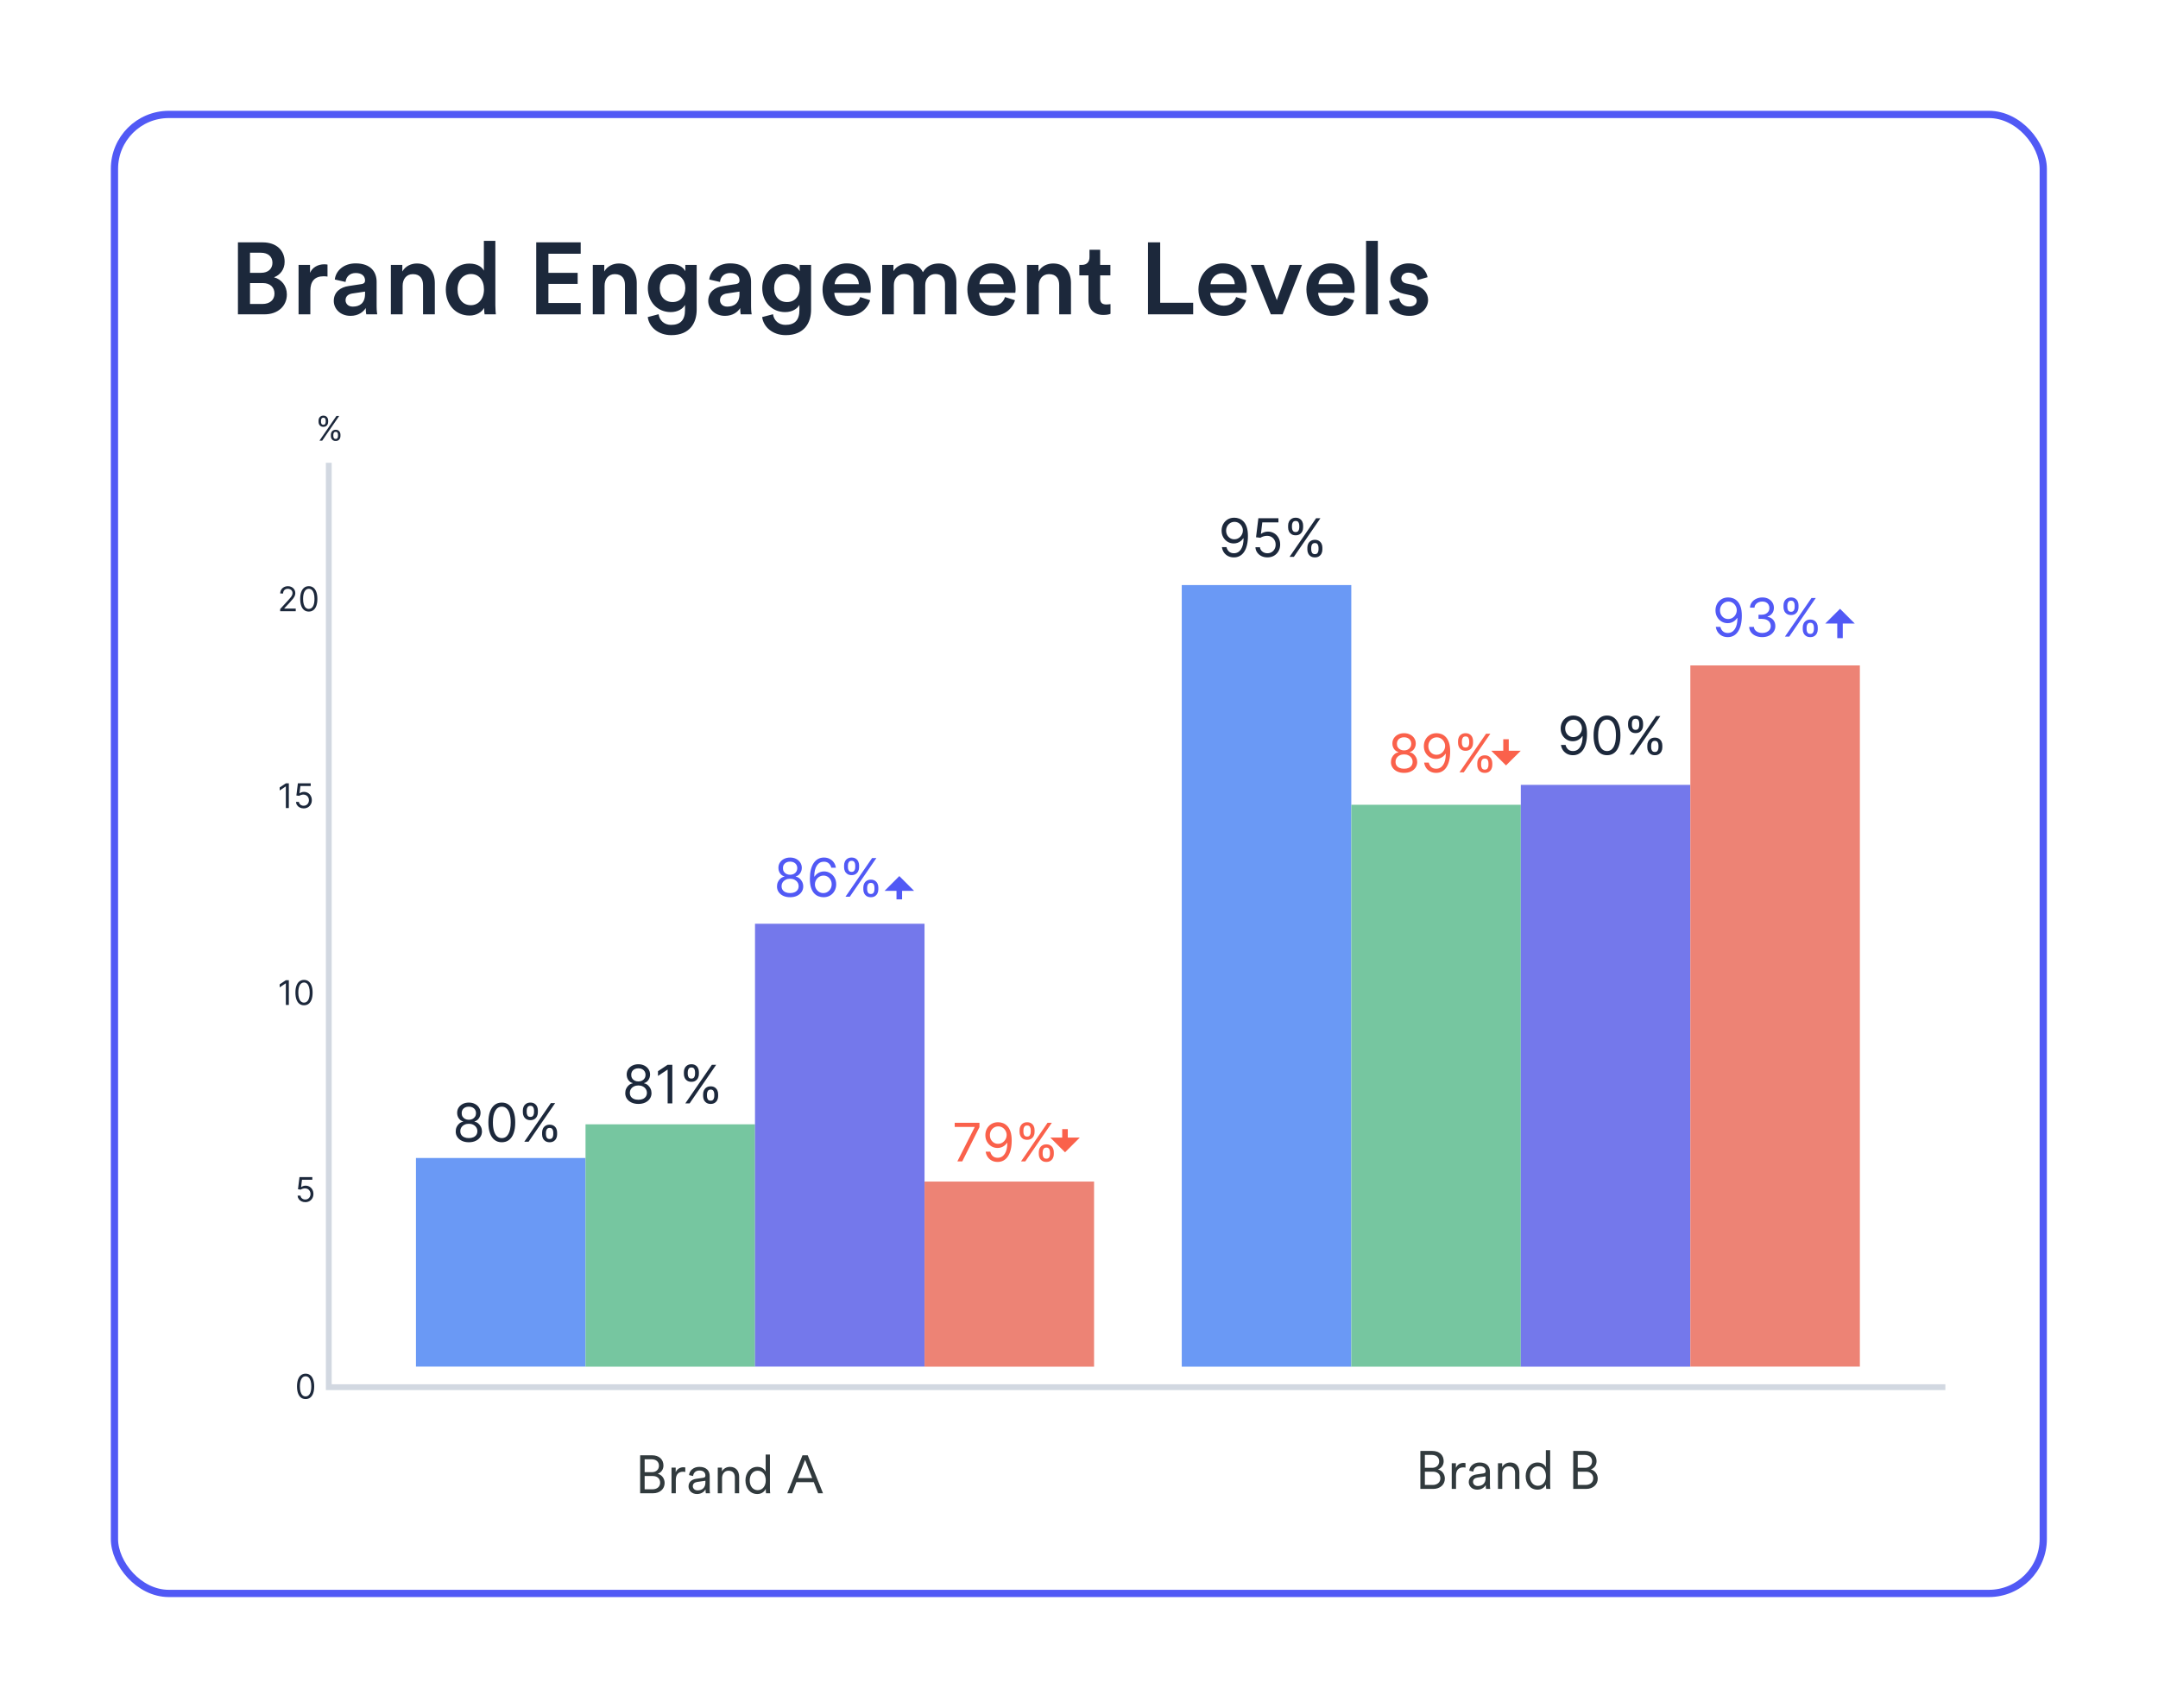<svg width="331" height="262" viewBox="0 0 331 262" fill="none" xmlns="http://www.w3.org/2000/svg">
<g filter="url(#filter0_d_11527_24146)">
<rect x="17" y="17" width="296.956" height="228" rx="8.898" fill="white"/>
<rect x="17.556" y="17.556" width="295.844" height="226.888" rx="8.341" stroke="#5159F5" stroke-width="1.112"/>
</g>
<path d="M36.495 37.181H40.294C42.412 37.181 43.658 38.427 43.658 40.155C43.658 41.323 42.973 42.195 42.023 42.537C43.191 42.849 44 43.861 44 45.169C44 46.944 42.63 48.221 40.575 48.221H36.495V37.181ZM38.348 41.852H40.045C41.135 41.852 41.789 41.229 41.789 40.311C41.789 39.377 41.135 38.769 39.999 38.769H38.348V41.852ZM38.348 46.633H40.248C41.369 46.633 42.101 46.025 42.101 45.044C42.101 44.094 41.462 43.425 40.31 43.425H38.348V46.633ZM50.233 40.591V42.428C50.03 42.397 49.828 42.382 49.641 42.382C48.239 42.382 47.601 43.191 47.601 44.608V48.221H45.795V40.638H47.554V41.852C47.913 41.027 48.753 40.544 49.75 40.544C49.968 40.544 50.155 40.575 50.233 40.591ZM51.197 46.165C51.197 44.811 52.194 44.063 53.486 43.877L55.432 43.581C55.868 43.518 55.993 43.3 55.993 43.036C55.993 42.397 55.557 41.883 54.56 41.883C53.611 41.883 53.081 42.491 53.003 43.254L51.353 42.88C51.493 41.572 52.676 40.404 54.545 40.404C56.88 40.404 57.768 41.728 57.768 43.238V47.006C57.768 47.691 57.846 48.143 57.861 48.221H56.18C56.164 48.174 56.102 47.863 56.102 47.255C55.744 47.831 54.996 48.454 53.766 48.454C52.178 48.454 51.197 47.364 51.197 46.165ZM54.109 47.037C55.121 47.037 55.993 46.555 55.993 45.075V44.733L54.016 45.029C53.455 45.122 53.003 45.434 53.003 46.056C53.003 46.57 53.393 47.037 54.109 47.037ZM61.758 43.845V48.221H59.952V40.638H61.711V41.65C62.209 40.778 63.112 40.42 63.953 40.42C65.806 40.42 66.694 41.759 66.694 43.425V48.221H64.887V43.736C64.887 42.802 64.467 42.055 63.33 42.055C62.303 42.055 61.758 42.849 61.758 43.845ZM70.186 44.406C70.186 45.854 70.995 46.819 72.225 46.819C73.409 46.819 74.234 45.838 74.234 44.39C74.234 42.942 73.424 42.039 72.241 42.039C71.058 42.039 70.186 42.958 70.186 44.406ZM75.978 36.947V46.835C75.978 47.52 76.04 48.096 76.056 48.221H74.327C74.296 48.049 74.25 47.551 74.25 47.24C73.891 47.878 73.097 48.408 72.023 48.408C69.843 48.408 68.379 46.695 68.379 44.406C68.379 42.226 69.859 40.435 71.992 40.435C73.315 40.435 73.985 41.043 74.218 41.525V36.947H75.978ZM89.069 48.221H82.249V37.181H89.069V38.925H84.118V41.852H88.602V43.55H84.118V46.477H89.069V48.221ZM92.732 43.845V48.221H90.926V40.638H92.685V41.65C93.183 40.778 94.087 40.42 94.927 40.42C96.78 40.42 97.668 41.759 97.668 43.425V48.221H95.862V43.736C95.862 42.802 95.441 42.055 94.305 42.055C93.277 42.055 92.732 42.849 92.732 43.845ZM99.354 48.641L101.02 48.205C101.144 49.139 101.876 49.84 102.919 49.84C104.352 49.84 105.068 49.108 105.068 47.567V46.773C104.741 47.364 103.978 47.878 102.873 47.878C100.848 47.878 99.369 46.321 99.369 44.188C99.369 42.164 100.786 40.498 102.873 40.498C104.056 40.498 104.788 40.98 105.115 41.603V40.638H106.859V47.504C106.859 49.529 105.815 51.413 102.966 51.413C100.957 51.413 99.556 50.167 99.354 48.641ZM103.168 46.337C104.321 46.337 105.115 45.496 105.115 44.188C105.115 42.895 104.29 42.055 103.168 42.055C102.016 42.055 101.191 42.895 101.191 44.188C101.191 45.511 101.985 46.337 103.168 46.337ZM108.63 46.165C108.63 44.811 109.626 44.063 110.918 43.877L112.865 43.581C113.301 43.518 113.425 43.3 113.425 43.036C113.425 42.397 112.989 41.883 111.993 41.883C111.043 41.883 110.514 42.491 110.436 43.254L108.785 42.88C108.925 41.572 110.109 40.404 111.977 40.404C114.313 40.404 115.2 41.728 115.2 43.238V47.006C115.2 47.691 115.278 48.143 115.294 48.221H113.612C113.597 48.174 113.534 47.863 113.534 47.255C113.176 47.831 112.429 48.454 111.199 48.454C109.61 48.454 108.63 47.364 108.63 46.165ZM111.541 47.037C112.553 47.037 113.425 46.555 113.425 45.075V44.733L111.448 45.029C110.887 45.122 110.436 45.434 110.436 46.056C110.436 46.57 110.825 47.037 111.541 47.037ZM116.901 48.641L118.567 48.205C118.692 49.139 119.424 49.84 120.467 49.84C121.899 49.84 122.616 49.108 122.616 47.567V46.773C122.289 47.364 121.526 47.878 120.42 47.878C118.396 47.878 116.917 46.321 116.917 44.188C116.917 42.164 118.334 40.498 120.42 40.498C121.603 40.498 122.335 40.98 122.662 41.603V40.638H124.406V47.504C124.406 49.529 123.363 51.413 120.514 51.413C118.505 51.413 117.104 50.167 116.901 48.641ZM120.716 46.337C121.868 46.337 122.662 45.496 122.662 44.188C122.662 42.895 121.837 42.055 120.716 42.055C119.564 42.055 118.738 42.895 118.738 44.188C118.738 45.511 119.533 46.337 120.716 46.337ZM128.014 43.596H131.736C131.705 42.709 131.113 41.915 129.867 41.915C128.731 41.915 128.077 42.786 128.014 43.596ZM131.938 45.574L133.464 46.056C133.059 47.38 131.86 48.454 130.039 48.454C127.983 48.454 126.161 46.959 126.161 44.39C126.161 41.992 127.936 40.404 129.852 40.404C132.187 40.404 133.558 41.946 133.558 44.344C133.558 44.639 133.526 44.889 133.511 44.92H127.968C128.014 46.072 128.917 46.897 130.039 46.897C131.128 46.897 131.689 46.321 131.938 45.574ZM137.102 48.221H135.311V40.638H137.04V41.603C137.476 40.825 138.426 40.42 139.282 40.42C140.278 40.42 141.15 40.871 141.555 41.759C142.147 40.762 143.034 40.42 144.015 40.42C145.386 40.42 146.694 41.292 146.694 43.3V48.221H144.95V43.596C144.95 42.709 144.498 42.039 143.486 42.039C142.536 42.039 141.913 42.786 141.913 43.721V48.221H140.138V43.596C140.138 42.724 139.702 42.039 138.675 42.039C137.709 42.039 137.102 42.755 137.102 43.721V48.221ZM150.23 43.596H153.951C153.92 42.709 153.329 41.915 152.083 41.915C150.946 41.915 150.292 42.786 150.23 43.596ZM154.154 45.574L155.68 46.056C155.275 47.38 154.076 48.454 152.254 48.454C150.199 48.454 148.377 46.959 148.377 44.39C148.377 41.992 150.152 40.404 152.067 40.404C154.403 40.404 155.773 41.946 155.773 44.344C155.773 44.639 155.742 44.889 155.726 44.92H150.183C150.23 46.072 151.133 46.897 152.254 46.897C153.344 46.897 153.905 46.321 154.154 45.574ZM159.333 43.845V48.221H157.527V40.638H159.287V41.65C159.785 40.778 160.688 40.42 161.529 40.42C163.382 40.42 164.269 41.759 164.269 43.425V48.221H162.463V43.736C162.463 42.802 162.043 42.055 160.906 42.055C159.878 42.055 159.333 42.849 159.333 43.845ZM168.744 38.318V40.638H170.317V42.242H168.744V45.761C168.744 46.43 169.04 46.71 169.709 46.71C169.958 46.71 170.254 46.664 170.332 46.648V48.143C170.223 48.19 169.881 48.314 169.227 48.314C167.825 48.314 166.953 47.473 166.953 46.056V42.242H165.552V40.638H165.941C166.751 40.638 167.109 40.124 167.109 39.454V38.318H168.744ZM183.013 48.221H176.084V37.181H177.953V46.446H183.013V48.221ZM185.675 43.596H189.396C189.365 42.709 188.773 41.915 187.528 41.915C186.391 41.915 185.737 42.786 185.675 43.596ZM189.599 45.574L191.124 46.056C190.72 47.38 189.521 48.454 187.699 48.454C185.644 48.454 183.822 46.959 183.822 44.39C183.822 41.992 185.597 40.404 187.512 40.404C189.848 40.404 191.218 41.946 191.218 44.344C191.218 44.639 191.187 44.889 191.171 44.92H185.628C185.675 46.072 186.578 46.897 187.699 46.897C188.789 46.897 189.349 46.321 189.599 45.574ZM199.705 40.638L196.731 48.221H194.924L191.841 40.638H193.834L195.843 46.056L197.805 40.638H199.705ZM202.234 43.596H205.955C205.924 42.709 205.332 41.915 204.087 41.915C202.95 41.915 202.296 42.786 202.234 43.596ZM206.158 45.574L207.684 46.056C207.279 47.38 206.08 48.454 204.258 48.454C202.203 48.454 200.381 46.959 200.381 44.39C200.381 41.992 202.156 40.404 204.071 40.404C206.407 40.404 207.777 41.946 207.777 44.344C207.777 44.639 207.746 44.889 207.73 44.92H202.187C202.234 46.072 203.137 46.897 204.258 46.897C205.348 46.897 205.909 46.321 206.158 45.574ZM211.337 48.221H209.531V36.947H211.337V48.221ZM213.046 46.165L214.619 45.729C214.681 46.414 215.195 47.022 216.16 47.022C216.908 47.022 217.297 46.617 217.297 46.15C217.297 45.745 217.017 45.434 216.41 45.309L215.288 45.06C213.949 44.764 213.249 43.892 213.249 42.849C213.249 41.525 214.463 40.404 216.036 40.404C218.153 40.404 218.839 41.774 218.963 42.522L217.437 42.958C217.375 42.522 217.048 41.821 216.036 41.821C215.397 41.821 214.946 42.226 214.946 42.693C214.946 43.098 215.242 43.394 215.709 43.487L216.861 43.721C218.294 44.032 219.041 44.904 219.041 46.025C219.041 47.178 218.107 48.454 216.176 48.454C213.98 48.454 213.14 47.022 213.046 46.165Z" fill="#1C283B"/>
<path d="M89.803 177.644H63.801V209.645H89.803V177.644Z" fill="#6A99F5"/>
<path d="M115.811 172.479H89.809V209.657H115.811V172.479Z" fill="#76C6A0"/>
<path d="M141.807 141.71H115.805V209.645H141.807V141.71Z" fill="#7478EB"/>
<path d="M167.811 181.26H141.809V209.657H167.811V181.26Z" fill="#ED8375"/>
<path d="M207.264 89.753H181.262V209.657H207.264V89.753Z" fill="#6A99F5"/>
<path d="M233.268 123.457H207.266V209.657H233.268V123.457Z" fill="#76C6A0"/>
<path d="M259.268 120.404H233.266V209.657H259.268V120.404Z" fill="#7478EB"/>
<path d="M285.272 102.079H259.27V209.645H285.272V102.079Z" fill="#ED8375"/>
<path d="M71.914 175.23C71.516 175.23 71.165 175.16 70.861 175.019C70.558 174.876 70.321 174.68 70.152 174.431C69.982 174.181 69.898 173.895 69.9 173.575C69.898 173.324 69.947 173.093 70.047 172.881C70.148 172.667 70.285 172.488 70.458 172.346C70.634 172.201 70.83 172.109 71.046 172.071V172.036C70.762 171.963 70.536 171.804 70.369 171.559C70.201 171.312 70.118 171.031 70.12 170.717C70.118 170.416 70.194 170.147 70.348 169.91C70.503 169.672 70.715 169.485 70.985 169.348C71.257 169.211 71.566 169.143 71.914 169.143C72.257 169.143 72.564 169.211 72.834 169.348C73.104 169.485 73.316 169.672 73.47 169.91C73.626 170.147 73.705 170.416 73.707 170.717C73.705 171.031 73.62 171.312 73.45 171.559C73.282 171.804 73.059 171.963 72.781 172.036V172.071C72.996 172.109 73.188 172.201 73.36 172.346C73.532 172.488 73.669 172.667 73.771 172.881C73.873 173.093 73.925 173.324 73.927 173.575C73.925 173.895 73.838 174.181 73.667 174.431C73.497 174.68 73.261 174.876 72.958 175.019C72.657 175.16 72.309 175.23 71.914 175.23ZM71.914 174.593C72.182 174.593 72.413 174.55 72.608 174.463C72.803 174.376 72.953 174.254 73.059 174.096C73.165 173.938 73.219 173.753 73.221 173.54C73.219 173.317 73.161 173.119 73.048 172.947C72.934 172.776 72.779 172.641 72.582 172.542C72.387 172.444 72.164 172.395 71.914 172.395C71.661 172.395 71.435 172.444 71.237 172.542C71.04 172.641 70.885 172.776 70.771 172.947C70.659 173.119 70.604 173.317 70.606 173.54C70.604 173.753 70.655 173.938 70.759 174.096C70.865 174.254 71.017 174.376 71.213 174.463C71.41 174.55 71.644 174.593 71.914 174.593ZM71.914 171.781C72.126 171.781 72.314 171.739 72.478 171.654C72.644 171.569 72.774 171.451 72.868 171.298C72.963 171.146 73.011 170.967 73.013 170.763C73.011 170.562 72.964 170.388 72.871 170.239C72.779 170.089 72.65 169.973 72.486 169.892C72.322 169.809 72.132 169.768 71.914 169.768C71.692 169.768 71.498 169.809 71.332 169.892C71.166 169.973 71.038 170.089 70.947 170.239C70.857 170.388 70.812 170.562 70.814 170.763C70.812 170.967 70.858 171.146 70.95 171.298C71.045 171.451 71.175 171.569 71.341 171.654C71.507 171.739 71.698 171.781 71.914 171.781ZM76.969 175.23C76.533 175.23 76.161 175.111 75.855 174.874C75.548 174.635 75.314 174.289 75.152 173.835C74.99 173.38 74.909 172.831 74.909 172.186C74.909 171.546 74.99 170.999 75.152 170.546C75.316 170.091 75.551 169.744 75.858 169.504C76.166 169.263 76.537 169.143 76.969 169.143C77.401 169.143 77.77 169.263 78.077 169.504C78.385 169.744 78.621 170.091 78.782 170.546C78.946 170.999 79.028 171.546 79.028 172.186C79.028 172.831 78.947 173.38 78.785 173.835C78.623 174.289 78.389 174.635 78.082 174.874C77.776 175.111 77.404 175.23 76.969 175.23ZM76.969 174.593C77.401 174.593 77.736 174.385 77.975 173.969C78.215 173.552 78.334 172.958 78.334 172.186C78.334 171.673 78.279 171.236 78.169 170.876C78.061 170.515 77.905 170.24 77.701 170.051C77.498 169.862 77.254 169.768 76.969 169.768C76.54 169.768 76.206 169.979 75.965 170.401C75.724 170.822 75.603 171.417 75.603 172.186C75.603 172.699 75.657 173.135 75.765 173.494C75.873 173.853 76.028 174.126 76.231 174.313C76.435 174.5 76.681 174.593 76.969 174.593ZM83.148 174.038V173.726C83.148 173.51 83.192 173.312 83.281 173.132C83.372 172.951 83.503 172.806 83.675 172.698C83.848 172.589 84.058 172.534 84.305 172.534C84.556 172.534 84.766 172.589 84.936 172.698C85.106 172.806 85.234 172.951 85.321 173.132C85.408 173.312 85.451 173.51 85.451 173.726V174.038C85.451 174.254 85.407 174.453 85.318 174.634C85.231 174.813 85.102 174.958 84.93 175.068C84.761 175.176 84.552 175.23 84.305 175.23C84.055 175.23 83.844 175.176 83.672 175.068C83.5 174.958 83.37 174.813 83.281 174.634C83.192 174.453 83.148 174.254 83.148 174.038ZM83.738 173.726V174.038C83.738 174.217 83.781 174.378 83.866 174.521C83.951 174.662 84.097 174.732 84.305 174.732C84.508 174.732 84.651 174.662 84.734 174.521C84.819 174.378 84.861 174.217 84.861 174.038V173.726C84.861 173.546 84.82 173.386 84.739 173.245C84.658 173.103 84.514 173.031 84.305 173.031C84.103 173.031 83.957 173.103 83.869 173.245C83.782 173.386 83.738 173.546 83.738 173.726ZM80.197 170.647V170.335C80.197 170.119 80.242 169.921 80.33 169.742C80.421 169.56 80.552 169.416 80.724 169.308C80.897 169.198 81.108 169.143 81.355 169.143C81.605 169.143 81.815 169.198 81.985 169.308C82.155 169.416 82.283 169.56 82.37 169.742C82.457 169.921 82.5 170.119 82.5 170.335V170.647C82.5 170.863 82.456 171.062 82.367 171.243C82.28 171.423 82.151 171.567 81.979 171.677C81.81 171.785 81.601 171.839 81.355 171.839C81.104 171.839 80.892 171.785 80.721 171.677C80.549 171.567 80.419 171.423 80.33 171.243C80.242 171.062 80.197 170.863 80.197 170.647ZM80.787 170.335V170.647C80.787 170.827 80.83 170.988 80.915 171.13C81 171.271 81.146 171.342 81.355 171.342C81.557 171.342 81.7 171.271 81.783 171.13C81.868 170.988 81.91 170.827 81.91 170.647V170.335C81.91 170.155 81.869 169.995 81.788 169.855C81.707 169.712 81.563 169.64 81.355 169.64C81.152 169.64 81.006 169.712 80.918 169.855C80.831 169.995 80.787 170.155 80.787 170.335ZM80.417 175.149L84.491 169.224H85.15L81.077 175.149H80.417Z" fill="#1C283B"/>
<path d="M189.351 79.421C189.594 79.423 189.837 79.469 190.08 79.56C190.323 79.651 190.545 79.801 190.746 80.011C190.946 80.22 191.107 80.504 191.229 80.865C191.35 81.225 191.411 81.678 191.411 82.222C191.411 82.748 191.361 83.216 191.261 83.625C191.162 84.032 191.02 84.375 190.832 84.655C190.647 84.934 190.422 85.147 190.155 85.291C189.891 85.436 189.592 85.508 189.259 85.508C188.927 85.508 188.631 85.443 188.37 85.311C188.112 85.178 187.9 84.994 187.734 84.759C187.57 84.522 187.465 84.247 187.419 83.934H188.125C188.188 84.206 188.315 84.431 188.504 84.609C188.694 84.784 188.946 84.872 189.259 84.872C189.716 84.872 190.076 84.672 190.341 84.273C190.607 83.874 190.74 83.309 190.74 82.58H190.694C190.586 82.742 190.457 82.882 190.309 83C190.16 83.118 189.995 83.208 189.814 83.272C189.633 83.335 189.44 83.367 189.235 83.367C188.896 83.367 188.585 83.284 188.301 83.116C188.019 82.946 187.794 82.713 187.624 82.418C187.456 82.121 187.372 81.782 187.372 81.4C187.372 81.037 187.453 80.706 187.615 80.405C187.779 80.102 188.009 79.861 188.304 79.681C188.601 79.502 188.95 79.415 189.351 79.421ZM189.351 80.058C189.108 80.058 188.889 80.118 188.694 80.24C188.502 80.359 188.348 80.522 188.234 80.726C188.123 80.928 188.067 81.153 188.067 81.4C188.067 81.647 188.121 81.872 188.229 82.074C188.339 82.275 188.488 82.435 188.677 82.554C188.868 82.672 189.085 82.731 189.328 82.731C189.511 82.731 189.682 82.695 189.84 82.624C189.998 82.55 190.136 82.451 190.254 82.326C190.373 82.198 190.467 82.055 190.534 81.895C190.602 81.733 190.636 81.564 190.636 81.388C190.636 81.157 190.58 80.94 190.468 80.737C190.358 80.535 190.206 80.371 190.011 80.246C189.818 80.12 189.598 80.058 189.351 80.058ZM194.4 85.508C194.061 85.508 193.755 85.441 193.483 85.306C193.211 85.171 192.993 84.986 192.829 84.75C192.665 84.515 192.576 84.247 192.56 83.946H193.255C193.282 84.214 193.403 84.436 193.619 84.611C193.837 84.785 194.098 84.872 194.4 84.872C194.643 84.872 194.859 84.815 195.048 84.701C195.239 84.587 195.389 84.431 195.497 84.232C195.607 84.032 195.662 83.805 195.662 83.552C195.662 83.294 195.605 83.064 195.491 82.861C195.379 82.657 195.225 82.496 195.028 82.378C194.831 82.26 194.607 82.201 194.354 82.198C194.173 82.197 193.987 82.225 193.796 82.282C193.605 82.338 193.448 82.411 193.324 82.499L192.653 82.418L193.012 79.502H196.09V80.139H193.613L193.405 81.886H193.44C193.561 81.79 193.714 81.71 193.897 81.646C194.08 81.582 194.271 81.55 194.47 81.55C194.832 81.55 195.155 81.637 195.439 81.811C195.724 81.983 195.948 82.218 196.11 82.517C196.274 82.816 196.356 83.157 196.356 83.541C196.356 83.919 196.271 84.257 196.102 84.553C195.934 84.849 195.702 85.082 195.407 85.254C195.112 85.423 194.776 85.508 194.4 85.508ZM200.526 84.316V84.004C200.526 83.788 200.57 83.59 200.659 83.411C200.75 83.23 200.881 83.085 201.052 82.977C201.226 82.867 201.436 82.812 201.683 82.812C201.934 82.812 202.144 82.867 202.314 82.977C202.483 83.085 202.612 83.23 202.699 83.411C202.785 83.59 202.829 83.788 202.829 84.004V84.316C202.829 84.532 202.784 84.731 202.696 84.912C202.609 85.092 202.48 85.236 202.308 85.346C202.138 85.454 201.93 85.508 201.683 85.508C201.432 85.508 201.221 85.454 201.049 85.346C200.878 85.236 200.748 85.092 200.659 84.912C200.57 84.731 200.526 84.532 200.526 84.316ZM201.116 84.004V84.316C201.116 84.496 201.158 84.657 201.243 84.799C201.328 84.94 201.475 85.011 201.683 85.011C201.886 85.011 202.028 84.94 202.111 84.799C202.196 84.657 202.239 84.496 202.239 84.316V84.004C202.239 83.825 202.198 83.664 202.117 83.524C202.036 83.381 201.891 83.309 201.683 83.309C201.481 83.309 201.335 83.381 201.246 83.524C201.159 83.664 201.116 83.825 201.116 84.004ZM197.575 80.926V80.613C197.575 80.397 197.619 80.199 197.708 80.02C197.799 79.839 197.93 79.694 198.101 79.586C198.275 79.476 198.485 79.421 198.732 79.421C198.983 79.421 199.193 79.476 199.363 79.586C199.533 79.694 199.661 79.839 199.748 80.02C199.834 80.199 199.878 80.397 199.878 80.613V80.926C199.878 81.142 199.833 81.34 199.745 81.522C199.658 81.701 199.529 81.846 199.357 81.956C199.187 82.064 198.979 82.118 198.732 82.118C198.481 82.118 198.27 82.064 198.098 81.956C197.927 81.846 197.797 81.701 197.708 81.522C197.619 81.34 197.575 81.142 197.575 80.926ZM198.165 80.613V80.926C198.165 81.105 198.207 81.266 198.292 81.409C198.377 81.549 198.524 81.62 198.732 81.62C198.935 81.62 199.077 81.549 199.16 81.409C199.245 81.266 199.288 81.105 199.288 80.926V80.613C199.288 80.434 199.247 80.274 199.166 80.133C199.085 79.99 198.94 79.919 198.732 79.919C198.53 79.919 198.384 79.99 198.295 80.133C198.208 80.274 198.165 80.434 198.165 80.613ZM197.795 85.427L201.868 79.502H202.528L198.454 85.427H197.795Z" fill="#1C283B"/>
<path d="M265.105 91.653C265.348 91.655 265.591 91.701 265.834 91.792C266.077 91.883 266.299 92.033 266.5 92.243C266.7 92.452 266.861 92.736 266.983 93.097C267.104 93.457 267.165 93.91 267.165 94.454C267.165 94.98 267.115 95.448 267.015 95.857C266.916 96.264 266.773 96.607 266.586 96.887C266.401 97.166 266.176 97.379 265.909 97.523C265.645 97.668 265.346 97.74 265.013 97.74C264.681 97.74 264.385 97.675 264.124 97.543C263.866 97.41 263.654 97.226 263.488 96.991C263.324 96.754 263.219 96.479 263.173 96.166H263.878C263.942 96.438 264.068 96.663 264.257 96.84C264.448 97.016 264.7 97.104 265.013 97.104C265.47 97.104 265.83 96.904 266.095 96.505C266.361 96.106 266.494 95.541 266.494 94.812H266.448C266.339 94.974 266.211 95.114 266.063 95.232C265.914 95.35 265.749 95.44 265.568 95.504C265.387 95.567 265.194 95.599 264.989 95.599C264.65 95.599 264.338 95.515 264.055 95.348C263.773 95.178 263.548 94.945 263.378 94.65C263.21 94.353 263.126 94.014 263.126 93.632C263.126 93.269 263.207 92.938 263.369 92.637C263.533 92.334 263.763 92.093 264.058 91.913C264.355 91.734 264.704 91.647 265.105 91.653ZM265.105 92.29C264.862 92.29 264.643 92.35 264.448 92.472C264.256 92.591 264.102 92.753 263.988 92.958C263.877 93.16 263.821 93.385 263.821 93.632C263.821 93.879 263.875 94.104 263.983 94.306C264.093 94.507 264.242 94.667 264.431 94.786C264.622 94.904 264.839 94.963 265.082 94.963C265.265 94.963 265.436 94.927 265.594 94.856C265.752 94.782 265.89 94.683 266.008 94.558C266.127 94.43 266.221 94.287 266.288 94.127C266.356 93.965 266.39 93.796 266.39 93.62C266.39 93.389 266.334 93.172 266.222 92.969C266.112 92.767 265.96 92.603 265.765 92.478C265.572 92.352 265.352 92.29 265.105 92.29ZM270.305 97.74C269.923 97.74 269.582 97.675 269.283 97.543C268.986 97.412 268.75 97.23 268.575 96.997C268.401 96.761 268.307 96.488 268.291 96.178H269.02C269.036 96.369 269.101 96.534 269.217 96.673C269.333 96.81 269.484 96.916 269.671 96.991C269.858 97.066 270.066 97.104 270.293 97.104C270.548 97.104 270.773 97.059 270.97 96.971C271.167 96.882 271.321 96.758 271.433 96.6C271.545 96.442 271.601 96.259 271.601 96.051C271.601 95.833 271.547 95.641 271.439 95.475C271.331 95.307 271.173 95.176 270.964 95.081C270.756 94.987 270.501 94.94 270.201 94.94H269.726V94.303H270.201C270.436 94.303 270.642 94.261 270.82 94.176C270.999 94.091 271.139 93.971 271.239 93.817C271.341 93.663 271.393 93.481 271.393 93.273C271.393 93.073 271.348 92.898 271.259 92.75C271.171 92.601 271.045 92.485 270.883 92.402C270.723 92.32 270.534 92.278 270.316 92.278C270.112 92.278 269.919 92.316 269.738 92.391C269.558 92.464 269.412 92.571 269.298 92.712C269.184 92.851 269.122 93.019 269.113 93.215H268.418C268.43 92.905 268.524 92.633 268.699 92.4C268.875 92.164 269.104 91.981 269.388 91.85C269.673 91.719 269.986 91.653 270.328 91.653C270.694 91.653 271.009 91.727 271.271 91.876C271.533 92.022 271.735 92.216 271.876 92.457C272.016 92.698 272.087 92.959 272.087 93.239C272.087 93.572 271.999 93.857 271.824 94.092C271.65 94.327 271.414 94.49 271.115 94.581V94.627C271.489 94.689 271.781 94.848 271.991 95.105C272.202 95.359 272.307 95.674 272.307 96.051C272.307 96.373 272.219 96.662 272.043 96.918C271.87 97.173 271.633 97.374 271.332 97.52C271.031 97.667 270.689 97.74 270.305 97.74ZM276.51 96.548V96.236C276.51 96.02 276.555 95.822 276.644 95.643C276.734 95.461 276.865 95.317 277.037 95.209C277.211 95.099 277.421 95.044 277.668 95.044C277.918 95.044 278.129 95.099 278.298 95.209C278.468 95.317 278.596 95.461 278.683 95.643C278.77 95.822 278.813 96.02 278.813 96.236V96.548C278.813 96.764 278.769 96.963 278.68 97.144C278.593 97.324 278.464 97.468 278.293 97.578C278.123 97.686 277.915 97.74 277.668 97.74C277.417 97.74 277.206 97.686 277.034 97.578C276.862 97.468 276.732 97.324 276.644 97.144C276.555 96.963 276.51 96.764 276.51 96.548ZM277.101 96.236V96.548C277.101 96.728 277.143 96.889 277.228 97.031C277.313 97.172 277.459 97.243 277.668 97.243C277.87 97.243 278.013 97.172 278.096 97.031C278.181 96.889 278.223 96.728 278.223 96.548V96.236C278.223 96.056 278.183 95.896 278.102 95.755C278.021 95.613 277.876 95.541 277.668 95.541C277.465 95.541 277.32 95.613 277.231 95.755C277.144 95.896 277.101 96.056 277.101 96.236ZM273.559 93.157V92.845C273.559 92.629 273.604 92.431 273.693 92.252C273.783 92.071 273.914 91.926 274.086 91.818C274.26 91.708 274.47 91.653 274.717 91.653C274.967 91.653 275.178 91.708 275.347 91.818C275.517 91.926 275.645 92.071 275.732 92.252C275.819 92.431 275.862 92.629 275.862 92.845V93.157C275.862 93.374 275.818 93.572 275.729 93.754C275.643 93.933 275.513 94.078 275.342 94.188C275.172 94.296 274.964 94.35 274.717 94.35C274.466 94.35 274.255 94.296 274.083 94.188C273.911 94.078 273.781 93.933 273.693 93.754C273.604 93.572 273.559 93.374 273.559 93.157ZM274.15 92.845V93.157C274.15 93.337 274.192 93.498 274.277 93.641C274.362 93.781 274.508 93.852 274.717 93.852C274.919 93.852 275.062 93.781 275.145 93.641C275.23 93.498 275.272 93.337 275.272 93.157V92.845C275.272 92.666 275.232 92.506 275.151 92.365C275.07 92.222 274.925 92.151 274.717 92.151C274.514 92.151 274.369 92.222 274.28 92.365C274.193 92.506 274.15 92.666 274.15 92.845ZM273.779 97.659L277.853 91.734H278.512L274.439 97.659H273.779Z" fill="#5159F5"/>
<path d="M241.359 109.767C241.602 109.769 241.845 109.815 242.088 109.906C242.331 109.996 242.553 110.147 242.753 110.357C242.954 110.565 243.115 110.85 243.237 111.211C243.358 111.571 243.419 112.023 243.419 112.567C243.419 113.094 243.369 113.562 243.268 113.971C243.17 114.378 243.027 114.721 242.84 115C242.655 115.28 242.429 115.492 242.163 115.637C241.899 115.782 241.6 115.854 241.266 115.854C240.935 115.854 240.639 115.788 240.378 115.657C240.12 115.524 239.908 115.34 239.742 115.105C239.578 114.867 239.473 114.593 239.426 114.28H240.132C240.196 114.552 240.322 114.777 240.511 114.954C240.702 115.13 240.954 115.217 241.266 115.217C241.724 115.217 242.084 115.018 242.348 114.619C242.615 114.219 242.748 113.655 242.748 112.926H242.701C242.593 113.088 242.465 113.228 242.317 113.346C242.168 113.463 242.003 113.554 241.822 113.618C241.641 113.681 241.448 113.713 241.243 113.713C240.904 113.713 240.592 113.629 240.309 113.461C240.027 113.292 239.802 113.059 239.632 112.764C239.464 112.467 239.38 112.128 239.38 111.746C239.38 111.383 239.461 111.051 239.623 110.751C239.787 110.448 240.017 110.207 240.312 110.027C240.609 109.848 240.958 109.761 241.359 109.767ZM241.359 110.403C241.116 110.403 240.897 110.464 240.702 110.586C240.509 110.705 240.356 110.867 240.242 111.072C240.13 111.274 240.074 111.499 240.074 111.746C240.074 111.993 240.128 112.217 240.236 112.42C240.346 112.62 240.496 112.781 240.685 112.9C240.876 113.018 241.093 113.077 241.336 113.077C241.519 113.077 241.69 113.041 241.848 112.97C242.006 112.896 242.144 112.797 242.262 112.672C242.381 112.544 242.475 112.401 242.542 112.24C242.61 112.078 242.644 111.91 242.644 111.734C242.644 111.503 242.588 111.286 242.476 111.083C242.366 110.881 242.213 110.717 242.019 110.591C241.826 110.466 241.606 110.403 241.359 110.403ZM246.489 115.854C246.053 115.854 245.682 115.735 245.375 115.498C245.069 115.259 244.834 114.913 244.672 114.459C244.51 114.004 244.429 113.455 244.429 112.81C244.429 112.17 244.51 111.623 244.672 111.17C244.836 110.715 245.072 110.368 245.378 110.129C245.687 109.887 246.057 109.767 246.489 109.767C246.921 109.767 247.291 109.887 247.597 110.129C247.906 110.368 248.141 110.715 248.303 111.17C248.467 111.623 248.549 112.17 248.549 112.81C248.549 113.455 248.468 114.004 248.306 114.459C248.144 114.913 247.91 115.259 247.603 115.498C247.296 115.735 246.925 115.854 246.489 115.854ZM246.489 115.217C246.921 115.217 247.257 115.009 247.496 114.593C247.735 114.176 247.855 113.582 247.855 112.81C247.855 112.297 247.8 111.861 247.69 111.5C247.582 111.139 247.426 110.864 247.221 110.675C247.019 110.486 246.775 110.392 246.489 110.392C246.061 110.392 245.726 110.603 245.485 111.025C245.244 111.446 245.124 112.041 245.124 112.81C245.124 113.323 245.178 113.759 245.286 114.118C245.394 114.477 245.549 114.75 245.751 114.937C245.956 115.124 246.202 115.217 246.489 115.217ZM252.669 114.662V114.35C252.669 114.134 252.713 113.936 252.802 113.756C252.893 113.575 253.024 113.431 253.195 113.322C253.369 113.213 253.579 113.158 253.826 113.158C254.077 113.158 254.287 113.213 254.457 113.322C254.627 113.431 254.755 113.575 254.842 113.756C254.928 113.936 254.972 114.134 254.972 114.35V114.662C254.972 114.878 254.927 115.077 254.839 115.258C254.752 115.437 254.623 115.582 254.451 115.692C254.281 115.8 254.073 115.854 253.826 115.854C253.575 115.854 253.364 115.8 253.193 115.692C253.021 115.582 252.891 115.437 252.802 115.258C252.713 115.077 252.669 114.878 252.669 114.662ZM253.259 114.35V114.662C253.259 114.841 253.301 115.002 253.386 115.145C253.471 115.286 253.618 115.356 253.826 115.356C254.029 115.356 254.171 115.286 254.254 115.145C254.339 115.002 254.382 114.841 254.382 114.662V114.35C254.382 114.17 254.341 114.01 254.26 113.869C254.179 113.727 254.034 113.655 253.826 113.655C253.624 113.655 253.478 113.727 253.389 113.869C253.302 114.01 253.259 114.17 253.259 114.35ZM249.718 111.271V110.959C249.718 110.743 249.762 110.545 249.851 110.366C249.942 110.184 250.073 110.04 250.244 109.932C250.418 109.822 250.628 109.767 250.875 109.767C251.126 109.767 251.336 109.822 251.506 109.932C251.676 110.04 251.804 110.184 251.891 110.366C251.977 110.545 252.021 110.743 252.021 110.959V111.271C252.021 111.487 251.976 111.686 251.888 111.867C251.801 112.047 251.672 112.191 251.5 112.301C251.33 112.409 251.122 112.463 250.875 112.463C250.624 112.463 250.413 112.409 250.242 112.301C250.07 112.191 249.94 112.047 249.851 111.867C249.762 111.686 249.718 111.487 249.718 111.271ZM250.308 110.959V111.271C250.308 111.451 250.351 111.612 250.435 111.754C250.52 111.895 250.667 111.966 250.875 111.966C251.078 111.966 251.22 111.895 251.303 111.754C251.388 111.612 251.431 111.451 251.431 111.271V110.959C251.431 110.779 251.39 110.619 251.309 110.479C251.228 110.336 251.083 110.264 250.875 110.264C250.673 110.264 250.527 110.336 250.438 110.479C250.351 110.619 250.308 110.779 250.308 110.959ZM249.938 115.773L254.011 109.848H254.671L250.597 115.773H249.938Z" fill="#1C283B"/>
<path d="M215.363 118.565C214.965 118.565 214.614 118.495 214.31 118.354C214.007 118.211 213.771 118.016 213.601 117.767C213.431 117.516 213.347 117.231 213.349 116.911C213.347 116.66 213.396 116.428 213.497 116.216C213.597 116.002 213.734 115.824 213.908 115.681C214.083 115.536 214.279 115.445 214.495 115.406V115.371C214.211 115.298 213.986 115.139 213.818 114.894C213.65 114.647 213.567 114.367 213.569 114.052C213.567 113.751 213.643 113.482 213.798 113.245C213.952 113.008 214.164 112.821 214.434 112.684C214.706 112.547 215.016 112.478 215.363 112.478C215.706 112.478 216.013 112.547 216.283 112.684C216.553 112.821 216.765 113.008 216.919 113.245C217.075 113.482 217.155 113.751 217.156 114.052C217.155 114.367 217.069 114.647 216.899 114.894C216.731 115.139 216.508 115.298 216.231 115.371V115.406C216.445 115.445 216.638 115.536 216.809 115.681C216.981 115.824 217.118 116.002 217.22 116.216C217.322 116.428 217.374 116.66 217.376 116.911C217.374 117.231 217.288 117.516 217.116 117.767C216.946 118.016 216.71 118.211 216.407 118.354C216.106 118.495 215.758 118.565 215.363 118.565ZM215.363 117.929C215.631 117.929 215.862 117.886 216.057 117.799C216.252 117.712 216.402 117.589 216.508 117.431C216.615 117.273 216.669 117.088 216.67 116.876C216.669 116.652 216.611 116.454 216.497 116.283C216.383 116.111 216.228 115.976 216.031 115.878C215.836 115.779 215.614 115.73 215.363 115.73C215.11 115.73 214.884 115.779 214.686 115.878C214.489 115.976 214.334 116.111 214.22 116.283C214.108 116.454 214.053 116.652 214.055 116.876C214.053 117.088 214.104 117.273 214.208 117.431C214.315 117.589 214.466 117.712 214.663 117.799C214.859 117.886 215.093 117.929 215.363 117.929ZM215.363 115.117C215.575 115.117 215.763 115.074 215.927 114.99C216.093 114.905 216.223 114.786 216.317 114.634C216.412 114.481 216.46 114.303 216.462 114.098C216.46 113.898 216.413 113.723 216.32 113.575C216.228 113.424 216.1 113.309 215.936 113.228C215.772 113.145 215.581 113.103 215.363 113.103C215.141 113.103 214.947 113.145 214.781 113.228C214.615 113.309 214.487 113.424 214.396 113.575C214.306 113.723 214.261 113.898 214.263 114.098C214.261 114.303 214.307 114.481 214.399 114.634C214.494 114.786 214.624 114.905 214.79 114.99C214.956 115.074 215.147 115.117 215.363 115.117ZM220.371 112.478C220.614 112.48 220.857 112.527 221.101 112.617C221.344 112.708 221.565 112.858 221.766 113.068C221.967 113.277 222.128 113.561 222.249 113.922C222.371 114.283 222.431 114.735 222.431 115.279C222.431 115.805 222.381 116.273 222.281 116.682C222.183 117.089 222.04 117.432 221.853 117.712C221.668 117.992 221.442 118.204 221.176 118.348C220.911 118.493 220.613 118.565 220.279 118.565C219.947 118.565 219.651 118.5 219.391 118.369C219.132 118.236 218.92 118.051 218.754 117.816C218.59 117.579 218.485 117.304 218.439 116.992H219.145C219.208 117.263 219.335 117.488 219.524 117.666C219.715 117.841 219.966 117.929 220.279 117.929C220.736 117.929 221.097 117.729 221.361 117.33C221.627 116.931 221.76 116.367 221.76 115.638H221.714C221.606 115.8 221.478 115.939 221.329 116.057C221.181 116.175 221.016 116.265 220.834 116.329C220.653 116.393 220.46 116.424 220.256 116.424C219.916 116.424 219.605 116.341 219.321 116.173C219.04 116.003 218.814 115.771 218.644 115.476C218.476 115.179 218.393 114.839 218.393 114.457C218.393 114.095 218.474 113.763 218.636 113.462C218.8 113.159 219.029 112.918 219.324 112.739C219.621 112.559 219.97 112.473 220.371 112.478ZM220.371 113.115C220.128 113.115 219.91 113.176 219.715 113.297C219.522 113.417 219.369 113.579 219.255 113.783C219.143 113.986 219.087 114.21 219.087 114.457C219.087 114.704 219.141 114.929 219.249 115.131C219.359 115.332 219.508 115.492 219.697 115.612C219.888 115.729 220.105 115.788 220.348 115.788C220.532 115.788 220.702 115.752 220.86 115.681C221.019 115.608 221.156 115.508 221.274 115.383C221.394 115.256 221.487 115.112 221.555 114.952C221.622 114.79 221.656 114.621 221.656 114.446C221.656 114.214 221.6 113.997 221.488 113.795C221.378 113.592 221.226 113.428 221.031 113.303C220.838 113.177 220.618 113.115 220.371 113.115ZM226.589 117.373V117.061C226.589 116.845 226.634 116.647 226.723 116.468C226.813 116.287 226.944 116.142 227.116 116.034C227.29 115.924 227.5 115.869 227.747 115.869C227.997 115.869 228.208 115.924 228.377 116.034C228.547 116.142 228.675 116.287 228.762 116.468C228.849 116.647 228.892 116.845 228.892 117.061V117.373C228.892 117.589 228.848 117.788 228.759 117.969C228.672 118.149 228.543 118.293 228.372 118.403C228.202 118.511 227.994 118.565 227.747 118.565C227.496 118.565 227.285 118.511 227.113 118.403C226.941 118.293 226.811 118.149 226.723 117.969C226.634 117.788 226.589 117.589 226.589 117.373ZM227.18 117.061V117.373C227.18 117.553 227.222 117.714 227.307 117.857C227.392 117.997 227.538 118.068 227.747 118.068C227.949 118.068 228.092 117.997 228.175 117.857C228.26 117.714 228.302 117.553 228.302 117.373V117.061C228.302 116.882 228.262 116.722 228.181 116.581C228.1 116.438 227.955 116.367 227.747 116.367C227.544 116.367 227.399 116.438 227.31 116.581C227.223 116.722 227.18 116.882 227.18 117.061ZM223.638 113.983V113.67C223.638 113.454 223.683 113.257 223.772 113.077C223.862 112.896 223.993 112.751 224.165 112.643C224.339 112.533 224.549 112.478 224.796 112.478C225.046 112.478 225.257 112.533 225.426 112.643C225.596 112.751 225.724 112.896 225.811 113.077C225.898 113.257 225.941 113.454 225.941 113.67V113.983C225.941 114.199 225.897 114.397 225.808 114.579C225.722 114.758 225.592 114.903 225.421 115.013C225.251 115.121 225.043 115.175 224.796 115.175C224.545 115.175 224.334 115.121 224.162 115.013C223.99 114.903 223.86 114.758 223.772 114.579C223.683 114.397 223.638 114.199 223.638 113.983ZM224.229 113.67V113.983C224.229 114.162 224.271 114.323 224.356 114.466C224.441 114.607 224.587 114.677 224.796 114.677C224.998 114.677 225.141 114.607 225.224 114.466C225.309 114.323 225.351 114.162 225.351 113.983V113.67C225.351 113.491 225.311 113.331 225.23 113.19C225.149 113.047 225.004 112.976 224.796 112.976C224.593 112.976 224.448 113.047 224.359 113.19C224.272 113.331 224.229 113.491 224.229 113.67ZM223.858 118.484L227.932 112.559H228.591L224.518 118.484H223.858Z" fill="#FA614B"/>
<path d="M97.918 169.35C97.52 169.35 97.169 169.279 96.864 169.138C96.562 168.996 96.325 168.8 96.156 168.551C95.986 168.3 95.902 168.015 95.904 167.695C95.902 167.444 95.951 167.213 96.051 167C96.152 166.786 96.289 166.608 96.462 166.465C96.638 166.32 96.834 166.229 97.049 166.19V166.156C96.766 166.082 96.54 165.923 96.373 165.678C96.205 165.431 96.122 165.151 96.124 164.836C96.122 164.535 96.198 164.266 96.352 164.029C96.507 163.792 96.719 163.605 96.989 163.468C97.261 163.331 97.57 163.262 97.918 163.262C98.261 163.262 98.567 163.331 98.838 163.468C99.108 163.605 99.32 163.792 99.474 164.029C99.63 164.266 99.709 164.535 99.711 164.836C99.709 165.151 99.623 165.431 99.454 165.678C99.286 165.923 99.063 166.082 98.785 166.156V166.19C98.999 166.229 99.192 166.32 99.364 166.465C99.536 166.608 99.673 166.786 99.775 167C99.877 167.213 99.929 167.444 99.931 167.695C99.929 168.015 99.842 168.3 99.671 168.551C99.501 168.8 99.265 168.996 98.962 169.138C98.661 169.279 98.313 169.35 97.918 169.35ZM97.918 168.713C98.186 168.713 98.417 168.67 98.612 168.583C98.807 168.496 98.957 168.374 99.063 168.215C99.169 168.057 99.223 167.872 99.225 167.66C99.223 167.436 99.165 167.239 99.052 167.067C98.938 166.895 98.782 166.76 98.586 166.662C98.391 166.564 98.168 166.514 97.918 166.514C97.665 166.514 97.439 166.564 97.24 166.662C97.044 166.76 96.888 166.895 96.775 167.067C96.663 167.239 96.608 167.436 96.61 167.66C96.608 167.872 96.659 168.057 96.763 168.215C96.869 168.374 97.021 168.496 97.217 168.583C97.414 168.67 97.647 168.713 97.918 168.713ZM97.918 165.901C98.13 165.901 98.318 165.859 98.482 165.774C98.647 165.689 98.778 165.57 98.872 165.418C98.967 165.265 99.015 165.087 99.017 164.883C99.015 164.682 98.968 164.507 98.875 164.359C98.782 164.209 98.654 164.093 98.49 164.012C98.326 163.929 98.135 163.887 97.918 163.887C97.696 163.887 97.502 163.929 97.336 164.012C97.17 164.093 97.042 164.209 96.951 164.359C96.861 164.507 96.816 164.682 96.818 164.883C96.816 165.087 96.862 165.265 96.954 165.418C97.049 165.57 97.179 165.689 97.345 165.774C97.51 165.859 97.701 165.901 97.918 165.901ZM103.123 163.343V169.269H102.405V164.096H102.371L100.924 165.056V164.327L102.405 163.343H103.123ZM107.847 168.158V167.845C107.847 167.629 107.892 167.431 107.98 167.252C108.071 167.071 108.202 166.926 108.374 166.818C108.547 166.708 108.758 166.653 109.005 166.653C109.255 166.653 109.466 166.708 109.635 166.818C109.805 166.926 109.933 167.071 110.02 167.252C110.107 167.431 110.15 167.629 110.15 167.845V168.158C110.15 168.374 110.106 168.572 110.017 168.754C109.93 168.933 109.801 169.078 109.629 169.188C109.46 169.296 109.251 169.35 109.005 169.35C108.754 169.35 108.543 169.296 108.371 169.188C108.199 169.078 108.069 168.933 107.98 168.754C107.892 168.572 107.847 168.374 107.847 168.158ZM108.437 167.845V168.158C108.437 168.337 108.48 168.498 108.565 168.641C108.65 168.782 108.796 168.852 109.005 168.852C109.207 168.852 109.35 168.782 109.433 168.641C109.518 168.498 109.56 168.337 109.56 168.158V167.845C109.56 167.666 109.52 167.506 109.439 167.365C109.358 167.222 109.213 167.151 109.005 167.151C108.802 167.151 108.656 167.222 108.568 167.365C108.481 167.506 108.437 167.666 108.437 167.845ZM104.896 164.767V164.454C104.896 164.238 104.941 164.041 105.029 163.861C105.12 163.68 105.251 163.535 105.423 163.427C105.596 163.317 105.807 163.262 106.054 163.262C106.304 163.262 106.515 163.317 106.684 163.427C106.854 163.535 106.982 163.68 107.069 163.861C107.156 164.041 107.199 164.238 107.199 164.454V164.767C107.199 164.983 107.155 165.182 107.066 165.363C106.979 165.542 106.85 165.687 106.678 165.797C106.509 165.905 106.3 165.959 106.054 165.959C105.803 165.959 105.592 165.905 105.42 165.797C105.248 165.687 105.118 165.542 105.029 165.363C104.941 165.182 104.896 164.983 104.896 164.767ZM105.487 164.454V164.767C105.487 164.946 105.529 165.107 105.614 165.25C105.699 165.391 105.845 165.461 106.054 165.461C106.256 165.461 106.399 165.391 106.482 165.25C106.567 165.107 106.609 164.946 106.609 164.767V164.454C106.609 164.275 106.569 164.115 106.488 163.974C106.407 163.831 106.262 163.76 106.054 163.76C105.851 163.76 105.705 163.831 105.617 163.974C105.53 164.115 105.487 164.275 105.487 164.454ZM105.116 169.269L109.19 163.343H109.849L105.776 169.269H105.116Z" fill="#1C283B"/>
<path d="M121.191 137.641C120.794 137.641 120.443 137.571 120.138 137.43C119.835 137.287 119.599 137.091 119.429 136.843C119.259 136.592 119.175 136.306 119.177 135.986C119.175 135.735 119.225 135.504 119.325 135.292C119.425 135.078 119.562 134.899 119.736 134.757C119.911 134.612 120.107 134.52 120.323 134.482V134.447C120.039 134.374 119.814 134.215 119.646 133.97C119.478 133.723 119.395 133.442 119.397 133.128C119.395 132.827 119.471 132.558 119.626 132.321C119.78 132.083 119.992 131.896 120.262 131.759C120.534 131.622 120.844 131.554 121.191 131.554C121.534 131.554 121.841 131.622 122.111 131.759C122.381 131.896 122.593 132.083 122.747 132.321C122.904 132.558 122.983 132.827 122.985 133.128C122.983 133.442 122.897 133.723 122.727 133.97C122.559 134.215 122.337 134.374 122.059 134.447V134.482C122.273 134.52 122.466 134.612 122.637 134.757C122.809 134.899 122.946 135.078 123.048 135.292C123.15 135.504 123.203 135.735 123.204 135.986C123.203 136.306 123.116 136.592 122.944 136.843C122.774 137.091 122.538 137.287 122.235 137.43C121.934 137.571 121.586 137.641 121.191 137.641ZM121.191 137.005C121.459 137.005 121.69 136.961 121.885 136.874C122.08 136.788 122.23 136.665 122.337 136.507C122.443 136.349 122.497 136.164 122.499 135.951C122.497 135.728 122.439 135.53 122.325 135.358C122.211 135.187 122.056 135.052 121.859 134.953C121.664 134.855 121.442 134.806 121.191 134.806C120.938 134.806 120.713 134.855 120.514 134.953C120.317 135.052 120.162 135.187 120.048 135.358C119.936 135.53 119.881 135.728 119.883 135.951C119.881 136.164 119.932 136.349 120.037 136.507C120.143 136.665 120.294 136.788 120.491 136.874C120.687 136.961 120.921 137.005 121.191 137.005ZM121.191 134.192C121.403 134.192 121.591 134.15 121.755 134.065C121.921 133.98 122.051 133.862 122.146 133.709C122.24 133.557 122.288 133.379 122.29 133.174C122.288 132.974 122.241 132.799 122.149 132.65C122.056 132.5 121.928 132.384 121.764 132.303C121.6 132.22 121.409 132.179 121.191 132.179C120.969 132.179 120.775 132.22 120.609 132.303C120.444 132.384 120.315 132.5 120.225 132.65C120.134 132.799 120.09 132.974 120.092 133.174C120.09 133.379 120.135 133.557 120.227 133.709C120.322 133.862 120.452 133.98 120.618 134.065C120.784 134.15 120.975 134.192 121.191 134.192ZM126.281 137.641C126.038 137.637 125.795 137.591 125.552 137.502C125.309 137.413 125.087 137.264 124.886 137.054C124.686 136.842 124.524 136.555 124.403 136.195C124.281 135.832 124.221 135.377 124.221 134.829C124.221 134.304 124.27 133.84 124.368 133.434C124.467 133.028 124.609 132.685 124.796 132.407C124.984 132.128 125.209 131.916 125.473 131.771C125.74 131.626 126.039 131.554 126.373 131.554C126.705 131.554 127 131.621 127.258 131.754C127.519 131.885 127.731 132.068 127.895 132.303C128.059 132.539 128.165 132.81 128.213 133.116H127.507C127.442 132.85 127.314 132.629 127.125 132.454C126.936 132.278 126.686 132.19 126.373 132.19C125.914 132.19 125.552 132.39 125.288 132.789C125.026 133.189 124.894 133.749 124.892 134.47H124.938C125.046 134.306 125.174 134.166 125.323 134.051C125.473 133.933 125.639 133.842 125.821 133.779C126.002 133.715 126.194 133.683 126.396 133.683C126.736 133.683 127.046 133.768 127.328 133.938C127.609 134.106 127.835 134.338 128.005 134.635C128.175 134.93 128.259 135.269 128.259 135.651C128.259 136.017 128.177 136.353 128.014 136.657C127.85 136.96 127.619 137.201 127.322 137.381C127.027 137.558 126.68 137.645 126.281 137.641ZM126.281 137.005C126.524 137.005 126.742 136.944 126.934 136.822C127.129 136.701 127.283 136.538 127.394 136.333C127.508 136.129 127.565 135.901 127.565 135.651C127.565 135.406 127.51 135.183 127.4 134.982C127.292 134.78 127.143 134.619 126.952 134.499C126.763 134.38 126.547 134.32 126.304 134.32C126.12 134.32 125.95 134.356 125.792 134.43C125.633 134.501 125.495 134.599 125.375 134.725C125.257 134.85 125.165 134.994 125.097 135.156C125.03 135.316 124.996 135.485 124.996 135.662C124.996 135.897 125.051 136.117 125.161 136.322C125.273 136.526 125.425 136.691 125.618 136.817C125.813 136.942 126.034 137.005 126.281 137.005ZM132.418 136.449V136.137C132.418 135.921 132.462 135.723 132.551 135.544C132.641 135.362 132.772 135.218 132.944 135.11C133.118 135 133.328 134.945 133.575 134.945C133.826 134.945 134.036 135 134.206 135.11C134.375 135.218 134.503 135.362 134.59 135.544C134.677 135.723 134.72 135.921 134.72 136.137V136.449C134.72 136.665 134.676 136.864 134.587 137.045C134.501 137.224 134.371 137.369 134.2 137.479C134.03 137.587 133.822 137.641 133.575 137.641C133.324 137.641 133.113 137.587 132.941 137.479C132.77 137.369 132.639 137.224 132.551 137.045C132.462 136.864 132.418 136.665 132.418 136.449ZM133.008 136.137V136.449C133.008 136.628 133.05 136.79 133.135 136.932C133.22 137.073 133.367 137.143 133.575 137.143C133.777 137.143 133.92 137.073 134.003 136.932C134.088 136.79 134.13 136.628 134.13 136.449V136.137C134.13 135.957 134.09 135.797 134.009 135.656C133.928 135.514 133.783 135.442 133.575 135.442C133.372 135.442 133.227 135.514 133.138 135.656C133.051 135.797 133.008 135.957 133.008 136.137ZM129.467 133.058V132.746C129.467 132.53 129.511 132.332 129.6 132.153C129.69 131.972 129.821 131.827 129.993 131.719C130.167 131.609 130.377 131.554 130.624 131.554C130.875 131.554 131.085 131.609 131.255 131.719C131.424 131.827 131.553 131.972 131.639 132.153C131.726 132.332 131.77 132.53 131.77 132.746V133.058C131.77 133.274 131.725 133.473 131.636 133.654C131.55 133.834 131.42 133.978 131.249 134.088C131.079 134.196 130.871 134.25 130.624 134.25C130.373 134.25 130.162 134.196 129.99 134.088C129.819 133.978 129.688 133.834 129.6 133.654C129.511 133.473 129.467 133.274 129.467 133.058ZM130.057 132.746V133.058C130.057 133.238 130.099 133.399 130.184 133.542C130.269 133.682 130.416 133.753 130.624 133.753C130.826 133.753 130.969 133.682 131.052 133.542C131.137 133.399 131.179 133.238 131.179 133.058V132.746C131.179 132.567 131.139 132.406 131.058 132.266C130.977 132.123 130.832 132.052 130.624 132.052C130.421 132.052 130.276 132.123 130.187 132.266C130.1 132.406 130.057 132.567 130.057 132.746ZM129.686 137.56L133.76 131.635H134.42L130.346 137.56H129.686Z" fill="#5159F5"/>
<path d="M146.841 178.167L149.492 172.924V172.878H146.436V172.241H150.232V172.913L147.594 178.167H146.841ZM153.117 172.16C153.36 172.162 153.603 172.209 153.846 172.299C154.089 172.39 154.311 172.54 154.512 172.751C154.712 172.959 154.873 173.243 154.995 173.604C155.116 173.965 155.177 174.417 155.177 174.961C155.177 175.487 155.127 175.955 155.027 176.364C154.928 176.771 154.786 177.114 154.599 177.394C154.413 177.674 154.188 177.886 153.922 178.031C153.657 178.175 153.358 178.248 153.025 178.248C152.693 178.248 152.397 178.182 152.137 178.051C151.878 177.918 151.666 177.734 151.5 177.498C151.336 177.261 151.231 176.986 151.185 176.674H151.891C151.954 176.946 152.081 177.17 152.27 177.348C152.461 177.523 152.712 177.611 153.025 177.611C153.482 177.611 153.843 177.411 154.107 177.012C154.373 176.613 154.506 176.049 154.506 175.32H154.46C154.352 175.482 154.223 175.622 154.075 175.739C153.926 175.857 153.762 175.947 153.58 176.011C153.399 176.075 153.206 176.107 153.002 176.107C152.662 176.107 152.351 176.023 152.067 175.855C151.786 175.685 151.56 175.453 151.39 175.158C151.222 174.861 151.138 174.521 151.138 174.139C151.138 173.777 151.219 173.445 151.381 173.144C151.545 172.841 151.775 172.6 152.07 172.421C152.367 172.241 152.716 172.155 153.117 172.16ZM153.117 172.797C152.874 172.797 152.655 172.858 152.461 172.979C152.268 173.099 152.114 173.261 152.001 173.465C151.889 173.668 151.833 173.892 151.833 174.139C151.833 174.386 151.887 174.611 151.995 174.813C152.105 175.014 152.254 175.174 152.443 175.294C152.634 175.411 152.851 175.47 153.094 175.47C153.277 175.47 153.448 175.434 153.606 175.363C153.764 175.29 153.902 175.19 154.02 175.065C154.14 174.938 154.233 174.794 154.301 174.634C154.368 174.472 154.402 174.303 154.402 174.128C154.402 173.896 154.346 173.679 154.234 173.477C154.124 173.274 153.972 173.11 153.777 172.985C153.584 172.86 153.364 172.797 153.117 172.797ZM159.335 177.056V176.743C159.335 176.527 159.38 176.329 159.468 176.15C159.559 175.969 159.69 175.824 159.862 175.716C160.035 175.606 160.246 175.551 160.493 175.551C160.743 175.551 160.954 175.606 161.123 175.716C161.293 175.824 161.421 175.969 161.508 176.15C161.595 176.329 161.638 176.527 161.638 176.743V177.056C161.638 177.272 161.594 177.47 161.505 177.652C161.418 177.831 161.289 177.976 161.117 178.085C160.948 178.194 160.739 178.248 160.493 178.248C160.242 178.248 160.031 178.194 159.859 178.085C159.687 177.976 159.557 177.831 159.468 177.652C159.38 177.47 159.335 177.272 159.335 177.056ZM159.926 176.743V177.056C159.926 177.235 159.968 177.396 160.053 177.539C160.138 177.679 160.284 177.75 160.493 177.75C160.695 177.75 160.838 177.679 160.921 177.539C161.006 177.396 161.048 177.235 161.048 177.056V176.743C161.048 176.564 161.008 176.404 160.927 176.263C160.846 176.12 160.701 176.049 160.493 176.049C160.29 176.049 160.144 176.12 160.056 176.263C159.969 176.404 159.926 176.564 159.926 176.743ZM156.384 173.665V173.352C156.384 173.136 156.429 172.939 156.517 172.759C156.608 172.578 156.739 172.433 156.911 172.325C157.084 172.215 157.295 172.16 157.542 172.16C157.792 172.16 158.003 172.215 158.172 172.325C158.342 172.433 158.47 172.578 158.557 172.759C158.644 172.939 158.687 173.136 158.687 173.352V173.665C158.687 173.881 158.643 174.08 158.554 174.261C158.467 174.44 158.338 174.585 158.167 174.695C157.997 174.803 157.788 174.857 157.542 174.857C157.291 174.857 157.08 174.803 156.908 174.695C156.736 174.585 156.606 174.44 156.517 174.261C156.429 174.08 156.384 173.881 156.384 173.665ZM156.975 173.352V173.665C156.975 173.844 157.017 174.005 157.102 174.148C157.187 174.289 157.333 174.359 157.542 174.359C157.744 174.359 157.887 174.289 157.97 174.148C158.055 174.005 158.097 173.844 158.097 173.665V173.352C158.097 173.173 158.057 173.013 157.976 172.872C157.895 172.729 157.75 172.658 157.542 172.658C157.339 172.658 157.193 172.729 157.105 172.872C157.018 173.013 156.975 173.173 156.975 173.352ZM156.604 178.167L160.678 172.241H161.337L157.264 178.167H156.604Z" fill="#FA614B"/>
<path d="M98.188 223.252H100.004C101.114 223.252 101.763 223.902 101.763 224.822C101.763 225.447 101.401 225.907 100.883 226.087C101.541 226.252 101.943 226.843 101.943 227.501C101.943 228.421 101.22 229.079 100.152 229.079H98.188V223.252ZM98.878 225.841H100.004C100.645 225.841 101.072 225.43 101.072 224.855C101.072 224.247 100.645 223.861 99.914 223.861H98.878V225.841ZM98.878 228.471H100.07C100.777 228.471 101.253 228.076 101.253 227.46C101.253 226.852 100.834 226.433 100.127 226.433H98.878V228.471ZM105.111 225.118V225.816C105.004 225.783 104.881 225.775 104.766 225.775C104.109 225.775 103.657 226.153 103.657 227.041V229.079H102.999V225.142H103.64V225.849C103.895 225.274 104.396 225.085 104.832 225.085C104.938 225.085 105.054 225.101 105.111 225.118ZM105.609 228.035C105.609 227.345 106.094 226.959 106.784 226.86L107.844 226.704C108.131 226.663 108.197 226.539 108.197 226.367C108.197 225.923 107.901 225.586 107.285 225.586C106.71 225.586 106.365 225.931 106.307 226.433L105.683 226.285C105.765 225.537 106.422 225.027 107.269 225.027C108.386 225.027 108.855 225.668 108.855 226.433V228.421C108.855 228.75 108.879 228.955 108.904 229.079H108.263C108.246 228.988 108.214 228.791 108.214 228.487C108.041 228.807 107.614 229.194 106.907 229.194C106.094 229.194 105.609 228.635 105.609 228.035ZM106.989 228.635C107.671 228.635 108.197 228.257 108.197 227.419V227.156L106.915 227.345C106.537 227.402 106.266 227.616 106.266 228.002C106.266 228.323 106.537 228.635 106.989 228.635ZM110.75 226.761V229.079H110.093V225.142H110.734V225.734C110.989 225.274 111.449 225.027 111.967 225.027C112.912 225.027 113.372 225.701 113.372 226.556V229.079H112.714V226.654C112.714 226.079 112.451 225.619 111.737 225.619C111.104 225.619 110.75 226.145 110.75 226.761ZM117.454 228.512V228.405C117.274 228.791 116.846 229.194 116.164 229.194C115.03 229.194 114.34 228.273 114.34 227.106C114.34 225.964 115.063 225.027 116.164 225.027C116.92 225.027 117.307 225.447 117.438 225.775V223.137H118.095V228.339C118.095 228.733 118.12 228.996 118.137 229.079H117.496C117.479 228.988 117.454 228.766 117.454 228.512ZM116.222 228.602C116.961 228.602 117.454 227.977 117.454 227.106C117.454 226.235 116.97 225.619 116.222 225.619C115.474 225.619 114.997 226.235 114.997 227.106C114.997 227.977 115.482 228.602 116.222 228.602ZM125.488 229.079L124.823 227.378H122.152L121.503 229.079H120.755L123.089 223.252H123.894L126.236 229.079H125.488ZM123.483 223.959L122.398 226.745H124.576L123.483 223.959Z" fill="#313A3D"/>
<path d="M217.86 222.584H219.676C220.785 222.584 221.435 223.233 221.435 224.153C221.435 224.778 221.073 225.238 220.555 225.419C221.213 225.583 221.615 226.175 221.615 226.832C221.615 227.752 220.892 228.41 219.824 228.41H217.86V222.584ZM218.55 225.172H219.676C220.317 225.172 220.744 224.761 220.744 224.186C220.744 223.578 220.317 223.192 219.586 223.192H218.55V225.172ZM218.55 227.802H219.742C220.448 227.802 220.925 227.407 220.925 226.791C220.925 226.183 220.506 225.764 219.799 225.764H218.55V227.802ZM224.783 224.449V225.147C224.676 225.114 224.553 225.106 224.438 225.106C223.78 225.106 223.328 225.484 223.328 226.372V228.41H222.671V224.474H223.312V225.18C223.567 224.605 224.068 224.416 224.504 224.416C224.61 224.416 224.725 224.432 224.783 224.449ZM225.281 227.366C225.281 226.676 225.765 226.29 226.456 226.191L227.516 226.035C227.803 225.994 227.869 225.87 227.869 225.698C227.869 225.254 227.573 224.917 226.957 224.917C226.382 224.917 226.037 225.262 225.979 225.764L225.355 225.616C225.437 224.868 226.094 224.358 226.94 224.358C228.058 224.358 228.526 224.999 228.526 225.764V227.752C228.526 228.081 228.551 228.286 228.576 228.41H227.935C227.918 228.319 227.885 228.122 227.885 227.818C227.713 228.138 227.286 228.525 226.579 228.525C225.765 228.525 225.281 227.966 225.281 227.366ZM226.661 227.966C227.343 227.966 227.869 227.588 227.869 226.75V226.487L226.587 226.676C226.209 226.733 225.938 226.947 225.938 227.333C225.938 227.654 226.209 227.966 226.661 227.966ZM230.422 226.092V228.41H229.765V224.474H230.406V225.065C230.661 224.605 231.121 224.358 231.639 224.358C232.584 224.358 233.044 225.032 233.044 225.887V228.41H232.386V225.986C232.386 225.41 232.123 224.95 231.408 224.95C230.776 224.95 230.422 225.476 230.422 226.092ZM237.126 227.843V227.736C236.946 228.122 236.518 228.525 235.836 228.525C234.702 228.525 234.012 227.604 234.012 226.437C234.012 225.295 234.735 224.358 235.836 224.358C236.592 224.358 236.978 224.778 237.11 225.106V222.468H237.767V227.67C237.767 228.065 237.792 228.327 237.808 228.41H237.167C237.151 228.319 237.126 228.097 237.126 227.843ZM235.894 227.933C236.633 227.933 237.126 227.309 237.126 226.437C237.126 225.566 236.642 224.95 235.894 224.95C235.146 224.95 234.669 225.566 234.669 226.437C234.669 227.309 235.154 227.933 235.894 227.933ZM241.308 222.584H243.125C244.234 222.584 244.883 223.233 244.883 224.153C244.883 224.778 244.521 225.238 244.004 225.419C244.661 225.583 245.064 226.175 245.064 226.832C245.064 227.752 244.341 228.41 243.272 228.41H241.308V222.584ZM241.999 225.172H243.125C243.765 225.172 244.193 224.761 244.193 224.186C244.193 223.578 243.765 223.192 243.034 223.192H241.999V225.172ZM241.999 227.802H243.19C243.897 227.802 244.374 227.407 244.374 226.791C244.374 226.183 243.954 225.764 243.248 225.764H241.999V227.802Z" fill="#313A3D"/>
<path d="M46.875 214.627C46.596 214.627 46.358 214.551 46.162 214.399C45.966 214.246 45.816 214.024 45.712 213.734C45.609 213.443 45.557 213.092 45.557 212.679C45.557 212.27 45.609 211.92 45.712 211.63C45.817 211.339 45.968 211.117 46.164 210.964C46.362 210.809 46.599 210.732 46.875 210.732C47.151 210.732 47.388 210.809 47.584 210.964C47.781 211.117 47.932 211.339 48.035 211.63C48.14 211.92 48.193 212.27 48.193 212.679C48.193 213.092 48.141 213.443 48.037 213.734C47.934 214.024 47.784 214.246 47.587 214.399C47.391 214.551 47.154 214.627 46.875 214.627ZM46.875 214.219C47.151 214.219 47.366 214.086 47.519 213.82C47.672 213.553 47.748 213.173 47.748 212.679C47.748 212.351 47.713 212.072 47.643 211.841C47.574 211.61 47.474 211.434 47.343 211.313C47.214 211.192 47.057 211.132 46.875 211.132C46.601 211.132 46.387 211.267 46.233 211.537C46.078 211.806 46.001 212.187 46.001 212.679C46.001 213.008 46.036 213.286 46.105 213.516C46.174 213.745 46.273 213.92 46.403 214.04C46.534 214.159 46.691 214.219 46.875 214.219Z" fill="#1C283B"/>
<path d="M42.971 93.767V93.434L44.222 92.064C44.369 91.904 44.489 91.764 44.584 91.646C44.679 91.526 44.75 91.414 44.795 91.309C44.842 91.203 44.866 91.092 44.866 90.976C44.866 90.843 44.834 90.727 44.77 90.63C44.707 90.532 44.62 90.457 44.511 90.404C44.401 90.351 44.277 90.324 44.14 90.324C43.995 90.324 43.868 90.355 43.759 90.415C43.652 90.474 43.568 90.558 43.509 90.665C43.451 90.772 43.422 90.898 43.422 91.043H42.985C42.985 90.82 43.036 90.626 43.139 90.458C43.241 90.29 43.381 90.159 43.557 90.065C43.735 89.972 43.934 89.925 44.155 89.925C44.377 89.925 44.574 89.972 44.745 90.065C44.917 90.159 45.052 90.285 45.149 90.445C45.246 90.604 45.295 90.781 45.295 90.976C45.295 91.115 45.27 91.252 45.219 91.385C45.17 91.517 45.084 91.664 44.96 91.827C44.838 91.989 44.668 92.186 44.451 92.42L43.6 93.33V93.36H45.362V93.767H42.971ZM47.363 93.819C47.084 93.819 46.846 93.743 46.65 93.591C46.454 93.438 46.304 93.217 46.2 92.927C46.097 92.636 46.045 92.284 46.045 91.872C46.045 91.462 46.097 91.112 46.2 90.822C46.305 90.531 46.456 90.309 46.652 90.156C46.849 90.002 47.086 89.925 47.363 89.925C47.639 89.925 47.875 90.002 48.072 90.156C48.269 90.309 48.42 90.531 48.523 90.822C48.628 91.112 48.681 91.462 48.681 91.872C48.681 92.284 48.629 92.636 48.525 92.927C48.422 93.217 48.272 93.438 48.075 93.591C47.879 93.743 47.642 93.819 47.363 93.819ZM47.363 93.412C47.639 93.412 47.854 93.278 48.007 93.012C48.16 92.745 48.236 92.365 48.236 91.872C48.236 91.543 48.201 91.264 48.131 91.033C48.062 90.802 47.962 90.627 47.831 90.506C47.702 90.385 47.545 90.324 47.363 90.324C47.089 90.324 46.875 90.46 46.721 90.73C46.566 90.999 46.489 91.379 46.489 91.872C46.489 92.2 46.524 92.479 46.593 92.708C46.662 92.938 46.761 93.112 46.891 93.232C47.022 93.352 47.179 93.412 47.363 93.412Z" fill="#1C283B"/>
<path d="M44.303 120.17V123.96H43.844V120.651H43.822L42.897 121.266V120.799L43.844 120.17H44.303ZM46.578 124.012C46.361 124.012 46.165 123.969 45.991 123.883C45.817 123.796 45.678 123.678 45.573 123.527C45.468 123.377 45.411 123.205 45.401 123.013H45.845C45.862 123.184 45.94 123.326 46.078 123.438C46.218 123.55 46.384 123.605 46.578 123.605C46.733 123.605 46.872 123.569 46.993 123.496C47.115 123.423 47.21 123.323 47.279 123.196C47.35 123.068 47.385 122.923 47.385 122.761C47.385 122.596 47.349 122.448 47.276 122.319C47.204 122.188 47.105 122.085 46.98 122.01C46.854 121.934 46.71 121.896 46.548 121.895C46.432 121.894 46.313 121.911 46.191 121.949C46.069 121.984 45.968 122.031 45.889 122.087L45.46 122.035L45.69 120.17H47.659V120.577H46.075L45.941 121.695H45.964C46.041 121.633 46.139 121.582 46.256 121.541C46.373 121.501 46.495 121.48 46.622 121.48C46.854 121.48 47.061 121.536 47.242 121.647C47.425 121.757 47.568 121.907 47.672 122.098C47.777 122.29 47.829 122.508 47.829 122.754C47.829 122.996 47.775 123.211 47.666 123.401C47.559 123.59 47.411 123.74 47.222 123.849C47.033 123.958 46.819 124.012 46.578 124.012Z" fill="#1C283B"/>
<path d="M44.303 150.374V154.165H43.844V150.855H43.822L42.897 151.47V151.003L43.844 150.374H44.303ZM46.63 154.216C46.351 154.216 46.113 154.14 45.917 153.989C45.721 153.836 45.571 153.614 45.467 153.324C45.364 153.033 45.312 152.681 45.312 152.269C45.312 151.86 45.364 151.51 45.467 151.22C45.572 150.929 45.723 150.706 45.919 150.553C46.117 150.399 46.353 150.322 46.63 150.322C46.906 150.322 47.142 150.399 47.339 150.553C47.536 150.706 47.687 150.929 47.79 151.22C47.895 151.51 47.948 151.86 47.948 152.269C47.948 152.681 47.896 153.033 47.792 153.324C47.688 153.614 47.539 153.836 47.342 153.989C47.146 154.14 46.909 154.216 46.63 154.216ZM46.63 153.809C46.906 153.809 47.121 153.676 47.274 153.409C47.427 153.143 47.503 152.763 47.503 152.269C47.503 151.941 47.468 151.661 47.398 151.431C47.329 151.2 47.229 151.024 47.098 150.903C46.968 150.782 46.812 150.722 46.63 150.722C46.356 150.722 46.142 150.857 45.987 151.127C45.833 151.396 45.756 151.777 45.756 152.269C45.756 152.597 45.791 152.876 45.86 153.106C45.929 153.335 46.028 153.51 46.158 153.63C46.289 153.749 46.446 153.809 46.63 153.809Z" fill="#1C283B"/>
<path d="M46.823 184.421C46.606 184.421 46.41 184.378 46.236 184.292C46.062 184.206 45.923 184.087 45.818 183.937C45.713 183.786 45.656 183.614 45.646 183.422H46.09C46.107 183.593 46.185 183.735 46.323 183.848C46.463 183.959 46.629 184.014 46.823 184.014C46.979 184.014 47.117 183.978 47.238 183.905C47.36 183.832 47.456 183.732 47.525 183.605C47.595 183.477 47.63 183.332 47.63 183.17C47.63 183.005 47.594 182.857 47.521 182.728C47.449 182.597 47.351 182.494 47.225 182.419C47.099 182.343 46.955 182.305 46.794 182.304C46.678 182.303 46.558 182.321 46.436 182.358C46.314 182.393 46.214 182.44 46.135 182.497L45.705 182.445L45.935 180.579H47.904V180.986H46.32L46.186 182.104H46.209C46.286 182.042 46.384 181.991 46.501 181.95C46.618 181.91 46.74 181.889 46.867 181.889C47.099 181.889 47.306 181.945 47.488 182.056C47.67 182.166 47.813 182.316 47.917 182.508C48.022 182.699 48.074 182.917 48.074 183.163C48.074 183.405 48.02 183.621 47.911 183.811C47.804 183.999 47.656 184.149 47.467 184.259C47.278 184.367 47.064 184.421 46.823 184.421Z" fill="#1C283B"/>
<path d="M50.748 66.889V66.689C50.748 66.551 50.776 66.425 50.833 66.31C50.891 66.194 50.975 66.102 51.085 66.032C51.196 65.962 51.33 65.927 51.488 65.927C51.648 65.927 51.783 65.962 51.892 66.032C52 66.102 52.082 66.194 52.138 66.31C52.193 66.425 52.221 66.551 52.221 66.689V66.889C52.221 67.028 52.193 67.155 52.136 67.271C52.08 67.385 51.998 67.478 51.888 67.548C51.779 67.617 51.646 67.652 51.488 67.652C51.328 67.652 51.193 67.617 51.083 67.548C50.973 67.478 50.89 67.385 50.833 67.271C50.776 67.155 50.748 67.028 50.748 66.889ZM51.125 66.689V66.889C51.125 67.004 51.152 67.107 51.207 67.198C51.261 67.288 51.355 67.334 51.488 67.334C51.618 67.334 51.709 67.288 51.762 67.198C51.816 67.107 51.843 67.004 51.843 66.889V66.689C51.843 66.575 51.818 66.472 51.766 66.382C51.714 66.291 51.621 66.245 51.488 66.245C51.358 66.245 51.265 66.291 51.209 66.382C51.153 66.472 51.125 66.575 51.125 66.689ZM48.86 64.72V64.52C48.86 64.382 48.888 64.255 48.945 64.141C49.003 64.025 49.087 63.932 49.197 63.863C49.308 63.793 49.442 63.758 49.6 63.758C49.761 63.758 49.895 63.793 50.004 63.863C50.112 63.932 50.194 64.025 50.25 64.141C50.305 64.255 50.333 64.382 50.333 64.52V64.72C50.333 64.858 50.305 64.985 50.248 65.101C50.192 65.216 50.11 65.309 50 65.379C49.891 65.448 49.758 65.483 49.6 65.483C49.44 65.483 49.305 65.448 49.195 65.379C49.085 65.309 49.002 65.216 48.945 65.101C48.888 64.985 48.86 64.858 48.86 64.72ZM49.237 64.52V64.72C49.237 64.835 49.264 64.938 49.319 65.029C49.373 65.119 49.467 65.164 49.6 65.164C49.73 65.164 49.821 65.119 49.874 65.029C49.928 64.938 49.956 64.835 49.956 64.72V64.52C49.956 64.405 49.93 64.303 49.878 64.213C49.826 64.122 49.733 64.076 49.6 64.076C49.471 64.076 49.377 64.122 49.321 64.213C49.265 64.303 49.237 64.405 49.237 64.52ZM49 67.6L51.606 63.809H52.029L49.422 67.6H49Z" fill="#1C283B"/>
<path d="M50.43 70.994V212.803H298.384" stroke="#D2D8E1" stroke-width="0.892" stroke-miterlimit="10"/>
<path d="M140.207 136.663L137.941 134.397L135.676 136.663H137.507V137.966H138.364V136.663H140.207Z" fill="#5159F5"/>
<path d="M284.492 95.657L282.227 93.392L279.961 95.657H281.804V97.899H282.649V95.657H284.492Z" fill="#5159F5"/>
<path d="M161.094 174.51L163.359 176.775L165.625 174.51H163.782V173.218H162.925V174.51H161.094Z" fill="#FA614B"/>
<path d="M228.73 115.169L230.996 117.423L233.262 115.169H231.419V113.408H230.574V115.169H228.73Z" fill="#FA614B"/>
<defs>
<filter id="filter0_d_11527_24146" x="0.317" y="0.317" width="330.323" height="261.366" filterUnits="userSpaceOnUse" color-interpolation-filters="sRGB">
<feFlood flood-opacity="0" result="BackgroundImageFix"/>
<feColorMatrix in="SourceAlpha" type="matrix" values="0 0 0 0 0 0 0 0 0 0 0 0 0 0 0 0 0 0 127 0" result="hardAlpha"/>
<feOffset/>
<feGaussianBlur stdDeviation="8.341"/>
<feComposite in2="hardAlpha" operator="out"/>
<feColorMatrix type="matrix" values="0 0 0 0 0.933 0 0 0 0 0.937 0 0 0 0 0.992 0 0 0 1 0"/>
<feBlend mode="normal" in2="BackgroundImageFix" result="effect1_dropShadow_11527_24146"/>
<feBlend mode="normal" in="SourceGraphic" in2="effect1_dropShadow_11527_24146" result="shape"/>
</filter>
</defs>
</svg>
